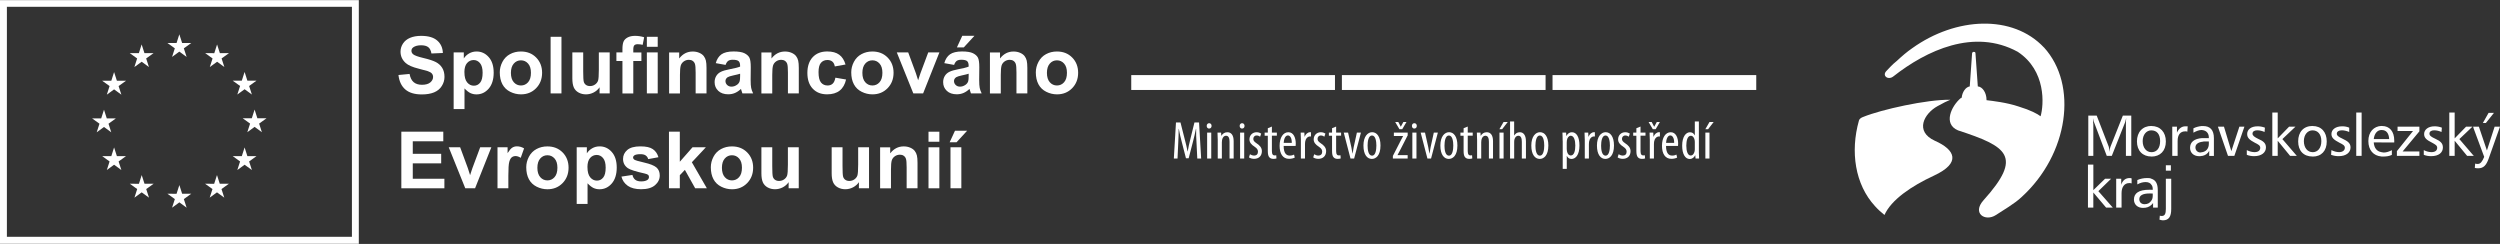 <?xml version="1.0" encoding="UTF-8"?>
<svg xmlns="http://www.w3.org/2000/svg" version="1.1" viewBox="0 0 820 80">
  <rect x="0" y="0" width="820" height="80" fill="#333333" stroke="none"/>
  <defs>
    <style>
      .cls-1 {
        fill: #fff;
      }
    </style>
  </defs>
  <!-- Generator: Adobe Illustrator 28.6.0, SVG Export Plug-In . SVG Version: 1.2.0 Build 709)  -->
  <g>
    <g id="Vrstva_1">
      <g>
        <g>
          <path class="cls-1" d="M115.43,77.68H2.26V2.23h113.17v75.45h0ZM0,.04v79.92h117.69V.04H0Z"/>
          <polyline class="cls-1" points="56.44 18.67 58.82 16.93 61.21 18.67 60.3 15.85 62.73 14.11 59.74 14.11 58.82 11.26 57.91 14.11 54.92 14.11 57.34 15.85 56.44 18.67"/>
          <polyline class="cls-1" points="44.08 21.99 46.47 20.25 48.85 21.99 47.94 19.17 50.37 17.43 47.38 17.43 46.46 14.57 45.55 17.43 42.56 17.43 44.98 19.17 44.08 21.99"/>
          <polyline class="cls-1" points="37.42 23.64 36.51 26.49 33.52 26.49 35.94 28.23 35.04 31.05 37.42 29.31 39.81 31.05 38.9 28.23 41.33 26.49 38.34 26.49 37.42 23.64"/>
          <polyline class="cls-1" points="34.11 41.65 36.49 43.39 35.59 40.58 38.01 38.83 35.02 38.83 34.11 35.98 33.19 38.84 30.2 38.83 32.63 40.58 31.72 43.39 34.11 41.65"/>
          <polyline class="cls-1" points="38.34 51.21 37.42 48.36 36.51 51.22 33.52 51.21 35.94 52.96 35.04 55.77 37.42 54.03 39.81 55.77 38.9 52.96 41.33 51.21 38.34 51.21"/>
          <polyline class="cls-1" points="47.4 60.27 46.48 57.42 45.57 60.28 42.58 60.27 45 62.01 44.1 64.83 46.48 63.09 48.87 64.83 47.96 62.01 50.39 60.27 47.4 60.27"/>
          <polyline class="cls-1" points="59.74 63.55 58.83 60.7 57.91 63.56 54.92 63.55 57.35 65.3 56.44 68.12 58.83 66.37 61.21 68.12 60.3 65.3 62.73 63.55 59.74 63.55"/>
          <polyline class="cls-1" points="72.08 60.27 71.17 57.42 70.25 60.28 67.27 60.27 69.69 62.01 68.78 64.83 71.17 63.09 73.56 64.83 72.65 62.01 75.07 60.27 72.08 60.27"/>
          <polyline class="cls-1" points="81.14 51.21 80.23 48.36 79.31 51.22 76.33 51.21 78.75 52.96 77.84 55.77 80.23 54.03 82.62 55.77 81.71 52.96 84.13 51.21 81.14 51.21"/>
          <polyline class="cls-1" points="87.41 38.8 84.42 38.8 83.51 35.94 82.59 38.8 79.61 38.8 82.03 40.54 81.12 43.36 83.51 41.61 85.9 43.36 84.99 40.54 87.41 38.8"/>
          <polyline class="cls-1" points="77.84 31.01 80.23 29.27 82.62 31.01 81.71 28.2 84.13 26.46 81.14 26.46 80.23 23.6 79.31 26.46 76.32 26.46 78.75 28.2 77.84 31.01"/>
          <polyline class="cls-1" points="71.2 14.58 70.29 17.44 67.3 17.43 69.72 19.17 68.82 21.99 71.21 20.25 73.59 21.99 72.68 19.17 75.11 17.43 72.12 17.43 71.2 14.58"/>
          <path class="cls-1" d="M130.69,24.6l3.65-.35c.22,1.22.66,2.12,1.34,2.7.67.57,1.58.86,2.72.86,1.21,0,2.12-.26,2.73-.77.61-.51.92-1.11.92-1.79,0-.44-.13-.81-.39-1.12-.26-.31-.71-.58-1.35-.8-.44-.15-1.44-.42-3-.81-2.01-.5-3.42-1.11-4.23-1.84-1.14-1.02-1.71-2.27-1.71-3.74,0-.95.27-1.83.8-2.65.54-.82,1.31-1.45,2.32-1.88s2.23-.65,3.65-.65c2.33,0,4.08.51,5.26,1.53,1.18,1.02,1.8,2.39,1.86,4.09l-3.75.16c-.16-.95-.5-1.64-1.03-2.06-.53-.42-1.32-.63-2.37-.63s-1.94.22-2.56.67c-.4.29-.6.67-.6,1.15,0,.44.19.81.56,1.13.47.4,1.62.81,3.44,1.24,1.82.43,3.17.88,4.05,1.34.87.46,1.56,1.09,2.05,1.89.49.8.74,1.78.74,2.96,0,1.06-.3,2.06-.89,2.99-.59.93-1.43,1.62-2.51,2.07-1.08.45-2.43.68-4.04.68-2.35,0-4.15-.54-5.41-1.63-1.26-1.08-2.01-2.67-2.25-4.74h0Z"/>
          <path class="cls-1" d="M152.33,23.68c0,1.51.3,2.63.9,3.35.6.72,1.33,1.08,2.19,1.08s1.52-.33,2.06-.99c.55-.66.82-1.75.82-3.26,0-1.41-.28-2.46-.85-3.14-.57-.68-1.27-1.03-2.1-1.03s-1.59.34-2.17,1.01c-.57.67-.86,1.67-.86,2.98h0ZM148.81,17.19h3.32v1.98c.43-.68,1.01-1.22,1.75-1.65.73-.42,1.55-.63,2.44-.63,1.56,0,2.89.61,3.98,1.84,1.09,1.22,1.63,2.93,1.63,5.12s-.55,3.99-1.65,5.24c-1.1,1.25-2.43,1.87-3.99,1.87-.74,0-1.42-.15-2.02-.44-.6-.3-1.24-.8-1.91-1.52v6.78h-3.56v-18.57h0Z"/>
          <path class="cls-1" d="M167.58,23.91c0,1.33.32,2.36.95,3.07.63.71,1.41,1.06,2.34,1.06s1.71-.35,2.34-1.06c.63-.71.94-1.74.94-3.09s-.31-2.33-.94-3.04c-.63-.71-1.41-1.06-2.34-1.06s-1.71.35-2.34,1.06c-.63.71-.95,1.73-.95,3.06h0ZM163.93,23.72c0-1.18.29-2.33.87-3.43.58-1.11,1.41-1.95,2.48-2.53,1.07-.58,2.26-.87,3.58-.87,2.03,0,3.7.66,5,1.98,1.3,1.32,1.95,2.99,1.95,5.01s-.66,3.72-1.97,5.06c-1.31,1.34-2.97,2.01-4.96,2.01-1.23,0-2.41-.28-3.53-.84-1.12-.56-1.97-1.37-2.55-2.45-.58-1.08-.87-2.39-.87-3.93h0Z"/>
          <polygon class="cls-1" points="180.6 30.64 180.6 12.07 184.16 12.07 184.16 30.64 180.6 30.64 180.6 30.64"/>
          <path class="cls-1" d="M196.66,30.64v-2.01c-.49.72-1.13,1.28-1.93,1.7-.8.41-1.64.62-2.53.62s-1.71-.2-2.43-.6c-.72-.4-1.24-.95-1.56-1.67-.32-.72-.48-1.71-.48-2.98v-8.51h3.56v6.18c0,1.89.07,3.05.2,3.48.13.43.37.76.72,1.01.35.25.79.37,1.32.37.61,0,1.15-.17,1.63-.5.48-.33.81-.75.99-1.24.18-.49.27-1.7.27-3.63v-5.67h3.56v13.45h-3.31Z"/>
          <path class="cls-1" d="M212.17,30.64v-13.45h3.56v13.45h-3.56ZM212.17,15.36v-3.29h3.56v3.29h-3.56ZM202.18,17.19h1.98v-1.01c0-1.13.12-1.98.36-2.53.24-.56.68-1.01,1.33-1.36.65-.35,1.46-.53,2.45-.53s2.01.15,2.98.46l-.48,2.48c-.57-.13-1.11-.2-1.63-.2s-.88.12-1.11.36c-.22.24-.34.7-.34,1.39v.95h2.66v2.8h-2.66v10.65h-3.56v-10.65h-1.98v-2.8h0Z"/>
          <path class="cls-1" d="M231.73,30.64h-3.56v-6.86c0-1.45-.08-2.39-.23-2.82-.15-.43-.4-.76-.74-.99-.34-.24-.75-.35-1.23-.35-.62,0-1.17.17-1.66.51-.49.34-.83.79-1.01,1.34-.18.56-.27,1.59-.27,3.09v6.09h-3.56v-13.45h3.31v1.98c1.17-1.52,2.65-2.28,4.43-2.28.79,0,1.5.14,2.15.42.65.28,1.14.64,1.48,1.08.33.44.57.94.7,1.49.13.56.2,1.35.2,2.39v8.36h0Z"/>
          <path class="cls-1" d="M242.76,24.18c-.46.15-1.18.33-2.17.54-.99.21-1.63.42-1.94.62-.46.33-.7.75-.7,1.25s.19.93.56,1.29c.37.36.84.54,1.42.54.64,0,1.25-.21,1.84-.63.43-.32.71-.71.85-1.18.09-.3.14-.88.14-1.74v-.71h0ZM238,21.29l-3.23-.58c.36-1.3.99-2.26,1.87-2.89.89-.62,2.2-.94,3.95-.94,1.59,0,2.77.19,3.55.56.78.38,1.32.85,1.64,1.43.32.58.47,1.64.47,3.19l-.04,4.15c0,1.18.06,2.05.17,2.62.11.56.33,1.16.64,1.8h-3.52c-.09-.24-.21-.59-.34-1.05-.06-.21-.1-.35-.13-.42-.61.59-1.26,1.03-1.95,1.33-.69.3-1.43.44-2.22.44-1.38,0-2.48-.38-3.27-1.13-.8-.75-1.2-1.7-1.2-2.85,0-.76.18-1.44.54-2.03.36-.6.87-1.05,1.53-1.37.65-.32,1.6-.59,2.83-.83,1.66-.31,2.82-.6,3.46-.87v-.35c0-.68-.17-1.17-.51-1.46-.34-.29-.98-.44-1.91-.44-.63,0-1.13.12-1.48.37-.35.25-.64.69-.86,1.31h0Z"/>
          <path class="cls-1" d="M262,30.64h-3.56v-6.86c0-1.45-.08-2.39-.23-2.82-.15-.43-.4-.76-.74-.99-.34-.24-.75-.35-1.23-.35-.62,0-1.17.17-1.66.51-.49.34-.83.79-1.01,1.34-.18.56-.27,1.59-.27,3.09v6.09h-3.56v-13.45h3.31v1.98c1.17-1.52,2.65-2.28,4.43-2.28.79,0,1.5.14,2.15.42.65.28,1.14.64,1.48,1.08.33.44.57.94.7,1.49.13.56.2,1.35.2,2.39v8.36h0Z"/>
          <path class="cls-1" d="M277.33,21.16l-3.51.63c-.12-.7-.39-1.23-.8-1.58-.42-.35-.96-.53-1.63-.53-.89,0-1.59.31-2.12.92s-.79,1.64-.79,3.07c0,1.6.27,2.72.8,3.38.54.66,1.26.99,2.16.99.68,0,1.23-.19,1.66-.58.43-.38.73-1.04.91-1.98l3.5.6c-.36,1.6-1.06,2.82-2.09,3.63-1.03.82-2.41,1.23-4.14,1.23-1.97,0-3.54-.62-4.71-1.86-1.17-1.24-1.75-2.96-1.75-5.15s.59-3.95,1.76-5.19c1.17-1.24,2.76-1.86,4.76-1.86,1.64,0,2.94.35,3.91,1.06.97.7,1.66,1.78,2.08,3.22h0Z"/>
          <path class="cls-1" d="M282.86,23.91c0,1.33.32,2.36.95,3.07.63.71,1.41,1.06,2.34,1.06s1.71-.35,2.34-1.06c.63-.71.94-1.74.94-3.09s-.31-2.33-.94-3.04c-.63-.71-1.41-1.06-2.34-1.06s-1.71.35-2.34,1.06c-.63.71-.95,1.73-.95,3.06h0ZM279.21,23.72c0-1.18.29-2.33.87-3.43.58-1.11,1.41-1.95,2.48-2.53,1.07-.58,2.26-.87,3.58-.87,2.03,0,3.7.66,5,1.98,1.3,1.32,1.95,2.99,1.95,5.01s-.66,3.72-1.97,5.06c-1.31,1.34-2.97,2.01-4.96,2.01-1.23,0-2.41-.28-3.53-.84-1.12-.56-1.97-1.37-2.55-2.45-.58-1.08-.87-2.39-.87-3.93h0Z"/>
          <path class="cls-1" d="M299.57,30.64l-5.42-13.45h3.74l2.53,6.86.73,2.29c.19-.58.32-.97.37-1.15.12-.38.25-.76.38-1.14l2.56-6.86h3.66l-5.34,13.45h-3.2Z"/>
          <path class="cls-1" d="M313.87,15.54l1.75-3.79h3.99l-3.48,3.79h-2.25ZM317.72,24.18c-.46.15-1.18.33-2.17.54-.99.21-1.63.42-1.94.62-.46.33-.7.75-.7,1.25s.19.93.56,1.29c.37.36.84.54,1.42.54.64,0,1.25-.21,1.84-.63.43-.32.71-.71.85-1.18.09-.3.14-.88.14-1.74v-.71h0ZM312.96,21.29l-3.23-.58c.36-1.3.99-2.26,1.87-2.89.89-.62,2.2-.94,3.95-.94,1.59,0,2.77.19,3.55.56.78.38,1.32.85,1.64,1.43.32.58.47,1.64.47,3.19l-.04,4.15c0,1.18.06,2.05.17,2.62.11.56.33,1.16.64,1.8h-3.52c-.09-.24-.21-.59-.34-1.05-.06-.21-.1-.35-.13-.42-.61.59-1.26,1.03-1.95,1.33-.69.3-1.43.44-2.22.44-1.38,0-2.48-.38-3.27-1.13-.8-.75-1.2-1.7-1.2-2.85,0-.76.18-1.44.54-2.03.36-.6.87-1.05,1.53-1.37.65-.32,1.6-.59,2.83-.83,1.66-.31,2.82-.6,3.46-.87v-.35c0-.68-.17-1.17-.51-1.46-.34-.29-.97-.44-1.91-.44-.63,0-1.13.12-1.48.37-.35.25-.64.69-.86,1.31h0Z"/>
          <path class="cls-1" d="M336.96,30.64h-3.56v-6.86c0-1.45-.08-2.39-.23-2.82-.15-.43-.4-.76-.74-.99-.34-.24-.75-.35-1.23-.35-.62,0-1.17.17-1.66.51-.49.34-.83.79-1.01,1.34-.18.56-.27,1.59-.27,3.09v6.09h-3.56v-13.45h3.31v1.98c1.17-1.52,2.65-2.28,4.43-2.28.79,0,1.5.14,2.15.42.65.28,1.14.64,1.48,1.08.33.44.57.94.7,1.49.13.56.2,1.35.2,2.39v8.36h0Z"/>
          <path class="cls-1" d="M343.39,23.91c0,1.33.32,2.36.95,3.07.63.71,1.41,1.06,2.34,1.06s1.71-.35,2.34-1.06c.63-.71.94-1.74.94-3.09s-.31-2.33-.94-3.04c-.63-.71-1.41-1.06-2.34-1.06s-1.71.35-2.34,1.06c-.63.71-.95,1.73-.95,3.06h0ZM339.75,23.72c0-1.18.29-2.33.87-3.43.58-1.11,1.41-1.95,2.48-2.53,1.07-.58,2.26-.87,3.58-.87,2.03,0,3.7.66,5,1.98,1.3,1.32,1.95,2.99,1.95,5.01s-.66,3.72-1.97,5.06c-1.31,1.34-2.97,2.01-4.96,2.01-1.23,0-2.41-.28-3.53-.84-1.12-.56-1.97-1.37-2.55-2.45-.58-1.08-.87-2.39-.87-3.93h0Z"/>
          <polygon class="cls-1" points="131.64 61.76 131.64 43.19 145.4 43.19 145.4 46.34 135.39 46.34 135.39 50.45 144.71 50.45 144.71 53.58 135.39 53.58 135.39 58.63 145.76 58.63 145.76 61.76 131.64 61.76 131.64 61.76"/>
          <path class="cls-1" d="M152.61,61.76l-5.42-13.45h3.74l2.53,6.86.73,2.29c.19-.58.32-.97.37-1.15.12-.38.24-.76.38-1.14l2.56-6.86h3.66l-5.34,13.45h-3.2Z"/>
          <path class="cls-1" d="M166.74,61.76h-3.56v-13.45h3.31v1.91c.57-.9,1.07-1.5,1.53-1.79.45-.29.96-.43,1.54-.43.81,0,1.59.22,2.34.67l-1.1,3.1c-.6-.39-1.16-.58-1.67-.58s-.92.14-1.27.41c-.35.28-.62.77-.82,1.49-.2.72-.3,2.22-.3,4.51v4.15h0Z"/>
          <path class="cls-1" d="M176.26,55.04c0,1.33.32,2.36.95,3.07.63.71,1.41,1.06,2.34,1.06s1.71-.35,2.34-1.06c.63-.71.94-1.74.94-3.09s-.31-2.33-.94-3.04c-.63-.71-1.41-1.06-2.34-1.06s-1.71.35-2.34,1.06c-.63.71-.95,1.73-.95,3.06h0ZM172.61,54.85c0-1.18.29-2.33.87-3.43.58-1.11,1.41-1.95,2.48-2.53,1.07-.58,2.26-.87,3.58-.87,2.03,0,3.7.66,5,1.98,1.3,1.32,1.95,2.99,1.95,5.01s-.66,3.72-1.97,5.06c-1.31,1.34-2.97,2.01-4.96,2.01-1.23,0-2.41-.28-3.53-.84-1.12-.56-1.97-1.37-2.55-2.45-.58-1.08-.87-2.39-.87-3.93h0Z"/>
          <path class="cls-1" d="M192.69,54.81c0,1.51.3,2.63.9,3.35.6.72,1.33,1.08,2.19,1.08s1.52-.33,2.06-.99c.55-.66.82-1.75.82-3.26,0-1.41-.28-2.46-.85-3.14-.57-.68-1.27-1.03-2.1-1.03s-1.59.34-2.17,1.01c-.57.67-.86,1.67-.86,2.98h0ZM189.17,48.31h3.32v1.98c.43-.68,1.01-1.22,1.75-1.65.73-.42,1.55-.63,2.44-.63,1.56,0,2.89.61,3.98,1.84,1.09,1.22,1.63,2.93,1.63,5.12s-.55,3.99-1.65,5.24c-1.1,1.25-2.43,1.87-3.99,1.87-.74,0-1.42-.15-2.02-.44-.6-.3-1.24-.8-1.91-1.52v6.78h-3.56v-18.57h0Z"/>
          <path class="cls-1" d="M203.87,57.92l3.57-.54c.15.69.46,1.22.92,1.58.46.36,1.11.54,1.95.54.92,0,1.61-.17,2.08-.51.31-.24.47-.55.47-.95,0-.27-.08-.49-.25-.67-.18-.17-.57-.32-1.19-.47-2.87-.63-4.69-1.21-5.46-1.73-1.06-.73-1.6-1.74-1.6-3.03,0-1.17.46-2.14,1.38-2.94.92-.79,2.35-1.19,4.28-1.19s3.21.3,4.1.9c.89.6,1.51,1.49,1.85,2.66l-3.36.62c-.14-.52-.42-.92-.82-1.2-.4-.28-.97-.42-1.72-.42-.94,0-1.61.13-2.01.39-.27.19-.41.43-.41.72,0,.25.12.47.35.65.32.24,1.43.57,3.32,1s3.22.96,3.97,1.58c.74.63,1.11,1.52,1.11,2.65,0,1.23-.52,2.29-1.55,3.18-1.03.89-2.55,1.33-4.57,1.33-1.83,0-3.28-.37-4.35-1.11-1.07-.74-1.77-1.75-2.1-3.03h0Z"/>
          <polygon class="cls-1" points="219.42 61.76 219.42 43.19 222.98 43.19 222.98 53.05 227.14 48.31 231.52 48.31 226.93 53.22 231.85 61.76 228.02 61.76 224.64 55.72 222.98 57.46 222.98 61.76 219.42 61.76 219.42 61.76"/>
          <path class="cls-1" d="M236.79,55.04c0,1.33.32,2.36.95,3.07.63.71,1.41,1.06,2.34,1.06s1.71-.35,2.34-1.06c.63-.71.94-1.74.94-3.09s-.31-2.33-.94-3.04c-.63-.71-1.41-1.06-2.34-1.06s-1.71.35-2.34,1.06c-.63.71-.95,1.73-.95,3.06h0ZM233.15,54.85c0-1.18.29-2.33.87-3.43.58-1.11,1.41-1.95,2.48-2.53,1.07-.58,2.26-.87,3.58-.87,2.03,0,3.7.66,5,1.98,1.3,1.32,1.95,2.99,1.95,5.01s-.66,3.72-1.97,5.06c-1.31,1.34-2.97,2.01-4.96,2.01-1.23,0-2.41-.28-3.53-.84-1.12-.56-1.97-1.37-2.55-2.45-.58-1.08-.87-2.39-.87-3.93h0Z"/>
          <path class="cls-1" d="M258.67,61.76v-2.01c-.49.72-1.13,1.28-1.93,1.7-.8.41-1.64.62-2.53.62s-1.71-.2-2.43-.6c-.72-.4-1.24-.95-1.56-1.67-.32-.72-.48-1.71-.48-2.98v-8.51h3.56v6.18c0,1.89.07,3.05.2,3.48.13.43.37.76.72,1.01.35.25.79.37,1.32.37.61,0,1.15-.17,1.63-.5.48-.33.81-.75.99-1.24.18-.49.27-1.7.27-3.63v-5.67h3.56v13.45h-3.31Z"/>
          <path class="cls-1" d="M281.72,61.76v-2.01c-.49.72-1.13,1.28-1.93,1.7-.8.41-1.64.62-2.53.62s-1.71-.2-2.43-.6c-.72-.4-1.24-.95-1.56-1.67-.32-.72-.48-1.71-.48-2.98v-8.51h3.56v6.18c0,1.89.07,3.05.2,3.48.13.43.37.76.72,1.01.35.25.79.37,1.32.37.61,0,1.15-.17,1.63-.5.48-.33.81-.75.99-1.24.18-.49.27-1.7.27-3.63v-5.67h3.56v13.45h-3.31Z"/>
          <path class="cls-1" d="M300.94,61.76h-3.56v-6.86c0-1.45-.08-2.39-.23-2.82-.15-.43-.4-.76-.74-.99-.34-.24-.75-.35-1.23-.35-.62,0-1.17.17-1.66.51-.49.34-.83.79-1.01,1.34s-.27,1.59-.27,3.09v6.09h-3.56v-13.45h3.31v1.98c1.17-1.52,2.65-2.28,4.43-2.28.79,0,1.5.14,2.15.42.65.28,1.14.64,1.48,1.08.33.44.57.94.7,1.49.13.56.2,1.35.2,2.39v8.36h0Z"/>
          <path class="cls-1" d="M304.55,61.76v-13.45h3.56v13.45h-3.56ZM304.55,46.49v-3.29h3.56v3.29h-3.56Z"/>
          <path class="cls-1" d="M311.76,61.76v-13.45h3.56v13.45h-3.56ZM311.49,46.66l1.75-3.79h3.99l-3.48,3.79h-2.25Z"/>
        </g>
        <g>
          <rect class="cls-1" x="509.23" y="24.63" width="66.82" height="4.88"/>
          <rect class="cls-1" x="371.05" y="24.63" width="66.82" height="4.88"/>
          <rect class="cls-1" x="440.14" y="24.63" width="66.81" height="4.88"/>
          <g>
            <path class="cls-1" d="M392.46,46.9c-.09-1.56-.18-3.3-.12-4.64h-.07c-.26,1.32-.58,2.72-.95,4.11l-1.44,5.55h-.88l-1.37-5.32c-.4-1.51-.74-2.97-.98-4.34h-.05c.02,1.39-.07,3.04-.14,4.73l-.23,5.01h-1.21l.7-11.84h1.48l1.37,5.41c.4,1.56.7,2.72.95,4.08h.05c.23-1.35.49-2.48.88-4.08l1.33-5.41h1.51l.69,11.84h-1.27l-.25-5.1Z"/>
            <path class="cls-1" d="M397.4,41.29c0,.53-.32.88-.83.88-.44,0-.77-.35-.77-.88s.35-.88.79-.88c.49,0,.81.35.81.88M395.94,43.49h1.35v8.5h-1.35v-8.5Z"/>
            <path class="cls-1" d="M399.41,45.69c0-1-.05-1.51-.07-2.2h1.18l.07,1.04h.04c.37-.68,1.05-1.16,1.95-1.16,1.18,0,2.06.86,2.06,2.92v5.71h-1.35v-5.46c0-1.02-.19-2.02-1.18-2.02-.56,0-1.11.47-1.27,1.37-.05.21-.07.48-.07.77v5.34h-1.35v-6.31Z"/>
            <path class="cls-1" d="M408.21,41.29c0,.53-.32.88-.83.88-.44,0-.77-.35-.77-.88s.35-.88.79-.88c.49,0,.81.35.81.88M406.75,43.49h1.35v8.5h-1.35v-8.5Z"/>
            <path class="cls-1" d="M409.99,50.59c.3.19.83.44,1.37.44.76,0,1.25-.47,1.25-1.23,0-.65-.23-1.09-1.09-1.67-1.11-.7-1.7-1.44-1.7-2.41,0-1.39,1.02-2.35,2.34-2.35.67,0,1.16.23,1.51.44l-.35,1.02c-.33-.23-.68-.39-1.14-.39-.72,0-1.09.53-1.09,1.09s.21.88,1.05,1.46c.98.63,1.76,1.41,1.76,2.58,0,1.71-1.16,2.53-2.57,2.53-.62,0-1.3-.19-1.67-.49l.33-1.02Z"/>
            <path class="cls-1" d="M417.18,41.5v1.99h1.63v1.02h-1.63v5.06c0,1.11.39,1.41.88,1.41.23,0,.4-.02.55-.05l.07,1.04c-.25.09-.56.14-1,.14-.55,0-1.02-.14-1.33-.51-.35-.39-.51-.97-.51-2.14v-4.94h-1.04v-1.02h1.04v-1.44l1.35-.55Z"/>
            <path class="cls-1" d="M421.04,47.87c0,2.62,1.04,3.16,2,3.16.6,0,1.07-.14,1.41-.32l.23.98c-.47.25-1.19.41-1.88.41-2.04,0-3.09-1.67-3.09-4.27,0-2.74,1.18-4.46,2.88-4.46s2.42,1.83,2.42,3.72c0,.33-.02.56-.04.77h-3.94ZM423.71,46.86c.02-1.69-.62-2.44-1.27-2.44-.9,0-1.34,1.28-1.39,2.44h2.65Z"/>
            <path class="cls-1" d="M426.69,45.69c0-.72-.05-1.56-.07-2.2h1.21l.07,1.35h.03c.28-.81,1-1.48,1.79-1.48.11,0,.19,0,.28.02v1.37h-.28c-.86,0-1.49.79-1.63,1.76-.03.23-.05.49-.05.77v4.71h-1.35v-6.31Z"/>
            <path class="cls-1" d="M431.06,50.59c.3.19.83.44,1.37.44.76,0,1.25-.47,1.25-1.23,0-.65-.23-1.09-1.09-1.67-1.11-.7-1.7-1.44-1.7-2.41,0-1.39,1.02-2.35,2.34-2.35.67,0,1.16.23,1.51.44l-.35,1.02c-.33-.23-.68-.39-1.14-.39-.72,0-1.09.53-1.09,1.09s.21.88,1.05,1.46c.98.63,1.76,1.41,1.76,2.58,0,1.71-1.16,2.53-2.57,2.53-.62,0-1.3-.19-1.67-.49l.33-1.02Z"/>
            <path class="cls-1" d="M438.25,41.5v1.99h1.63v1.02h-1.63v5.06c0,1.11.39,1.41.88,1.41.23,0,.4-.02.55-.05l.07,1.04c-.25.09-.56.14-1,.14-.55,0-1.02-.14-1.33-.51-.35-.39-.51-.97-.51-2.14v-4.94h-1.04v-1.02h1.04v-1.44l1.35-.55Z"/>
            <path class="cls-1" d="M442.17,43.49l1.07,4.78c.12.58.26,1.34.37,2.07h.05c.09-.7.23-1.42.35-2.07l1.05-4.78h1.33l-2.23,8.5h-1.2l-2.21-8.5h1.4Z"/>
            <path class="cls-1" d="M452.8,47.74c0,3.29-1.51,4.39-2.83,4.39-1.53,0-2.76-1.39-2.76-4.38s1.39-4.39,2.85-4.39c1.53,0,2.74,1.42,2.74,4.37M448.57,47.74c0,1.41.25,3.32,1.48,3.32,1.16,0,1.4-1.99,1.4-3.32s-.25-3.3-1.44-3.3-1.44,2-1.44,3.3"/>
            <path class="cls-1" d="M456.85,51.17l2.69-5.27c.21-.42.49-.88.67-1.25v-.04h-3.02v-1.12h4.53v.9l-2.65,5.18c-.25.42-.49.88-.68,1.27v.04h3.32v1.12h-4.85v-.82ZM459.01,42.38l-1.39-2.37h1.02l.81,1.53h.03l.83-1.53h1.02l-1.4,2.37h-.91Z"/>
            <path class="cls-1" d="M464.71,41.29c0,.53-.32.88-.83.88-.44,0-.77-.35-.77-.88s.35-.88.79-.88c.49,0,.81.35.81.88M463.25,43.49h1.35v8.5h-1.35v-8.5Z"/>
            <path class="cls-1" d="M467.4,43.49l1.07,4.78c.12.58.26,1.34.37,2.07h.05c.09-.7.23-1.42.35-2.07l1.05-4.78h1.33l-2.23,8.5h-1.2l-2.21-8.5h1.41Z"/>
            <path class="cls-1" d="M478.03,47.74c0,3.29-1.51,4.39-2.83,4.39-1.53,0-2.76-1.39-2.76-4.38s1.39-4.39,2.85-4.39c1.53,0,2.74,1.42,2.74,4.37M473.79,47.74c0,1.41.25,3.32,1.48,3.32,1.16,0,1.41-1.99,1.41-3.32s-.25-3.3-1.44-3.3-1.44,2-1.44,3.3"/>
            <path class="cls-1" d="M481.42,41.5v1.99h1.63v1.02h-1.63v5.06c0,1.11.39,1.41.88,1.41.23,0,.4-.02.54-.05l.07,1.04c-.25.09-.56.14-1,.14-.54,0-1.02-.14-1.34-.51-.35-.39-.51-.97-.51-2.14v-4.94h-1.04v-1.02h1.04v-1.44l1.35-.55Z"/>
            <path class="cls-1" d="M484.48,45.69c0-1-.05-1.51-.07-2.2h1.18l.07,1.04h.04c.37-.68,1.05-1.16,1.95-1.16,1.18,0,2.06.86,2.06,2.92v5.71h-1.35v-5.46c0-1.02-.19-2.02-1.18-2.02-.56,0-1.11.47-1.27,1.37-.05.21-.07.48-.07.77v5.34h-1.35v-6.31Z"/>
            <path class="cls-1" d="M494.55,40.01l-1.85,2.37h-.9l1.37-2.37h1.37ZM491.83,43.49h1.35v8.5h-1.35v-8.5Z"/>
            <path class="cls-1" d="M495.29,39.84h1.35v4.59h.04c.18-.3.44-.56.72-.76.3-.19.65-.3,1.12-.3,1.07,0,1.99.84,1.99,2.99v5.64h-1.35v-5.48c0-1.04-.23-2-1.14-2-.63,0-1.11.46-1.32,1.35-.04.18-.05.42-.05.63v5.5h-1.35v-12.16Z"/>
            <path class="cls-1" d="M507.86,47.74c0,3.29-1.51,4.39-2.83,4.39-1.53,0-2.76-1.39-2.76-4.38s1.39-4.39,2.85-4.39c1.53,0,2.74,1.42,2.74,4.37M503.62,47.74c0,1.41.25,3.32,1.48,3.32,1.16,0,1.41-1.99,1.41-3.32s-.25-3.3-1.44-3.3-1.44,2-1.44,3.3"/>
            <path class="cls-1" d="M512.55,46.14c0-1.3-.05-2.05-.07-2.65h1.2l.07,1.09h.04c.47-.9,1.14-1.21,1.81-1.21,1.49,0,2.46,1.56,2.46,4.36,0,3.16-1.3,4.41-2.63,4.41-.81,0-1.27-.51-1.49-.98h-.04v4.22h-1.33v-9.23ZM513.89,48.88c0,.25.02.49.07.7.26,1.21.88,1.42,1.25,1.42,1.12,0,1.49-1.55,1.49-3.25s-.42-3.23-1.51-3.23c-.62,0-1.18.76-1.25,1.53-.04.19-.05.42-.05.65v2.18Z"/>
            <path class="cls-1" d="M519.8,45.69c0-.72-.05-1.56-.07-2.2h1.21l.07,1.35h.04c.28-.81,1-1.48,1.79-1.48.11,0,.19,0,.28.02v1.37h-.28c-.86,0-1.49.79-1.63,1.76-.04.23-.05.49-.05.77v4.71h-1.35v-6.31Z"/>
            <path class="cls-1" d="M529.39,47.74c0,3.29-1.51,4.39-2.83,4.39-1.53,0-2.76-1.39-2.76-4.38s1.39-4.39,2.85-4.39c1.53,0,2.74,1.42,2.74,4.37M525.16,47.74c0,1.41.25,3.32,1.48,3.32,1.16,0,1.41-1.99,1.41-3.32s-.25-3.3-1.44-3.3-1.44,2-1.44,3.3"/>
            <path class="cls-1" d="M530.91,50.59c.3.19.83.44,1.37.44.76,0,1.25-.47,1.25-1.23,0-.65-.23-1.09-1.09-1.67-1.11-.7-1.7-1.44-1.7-2.41,0-1.39,1.02-2.35,2.34-2.35.67,0,1.16.23,1.51.44l-.35,1.02c-.33-.23-.68-.39-1.14-.39-.72,0-1.09.53-1.09,1.09s.21.88,1.05,1.46c.98.63,1.76,1.41,1.76,2.58,0,1.71-1.16,2.53-2.57,2.53-.62,0-1.3-.19-1.67-.49l.33-1.02Z"/>
            <path class="cls-1" d="M538.09,41.5v1.99h1.63v1.02h-1.63v5.06c0,1.11.39,1.41.88,1.41.23,0,.4-.02.54-.05l.07,1.04c-.25.09-.56.14-1,.14-.54,0-1.02-.14-1.34-.51-.35-.39-.51-.97-.51-2.14v-4.94h-1.04v-1.02h1.04v-1.44l1.35-.55Z"/>
            <path class="cls-1" d="M542.12,42.38l-1.39-2.37h1.02l.81,1.53h.04l.83-1.53h1.02l-1.39,2.37h-.93ZM541.13,45.69c0-.72-.05-1.56-.07-2.2h1.21l.07,1.35h.04c.28-.81,1-1.48,1.79-1.48.11,0,.19,0,.28.02v1.37h-.28c-.86,0-1.49.79-1.63,1.76-.04.23-.05.49-.05.77v4.71h-1.35v-6.31Z"/>
            <path class="cls-1" d="M546.46,47.87c0,2.62,1.04,3.16,2,3.16.6,0,1.07-.14,1.41-.32l.23.98c-.48.25-1.2.41-1.88.41-2.04,0-3.09-1.67-3.09-4.27,0-2.74,1.18-4.46,2.88-4.46s2.42,1.83,2.42,3.72c0,.33-.02.56-.04.77h-3.94ZM549.13,46.86c.02-1.69-.62-2.44-1.27-2.44-.9,0-1.33,1.28-1.39,2.44h2.65Z"/>
            <path class="cls-1" d="M557.23,39.84v10.12c0,.58.05,1.55.07,2.04h-1.16l-.09-1.05h-.05c-.28.6-.88,1.2-1.79,1.2-1.42,0-2.46-1.55-2.46-4.36,0-3.01,1.25-4.41,2.55-4.41.63,0,1.23.28,1.56,1h.04v-4.53h1.33ZM555.9,46.74c0-.18,0-.39-.02-.56-.09-.9-.61-1.65-1.26-1.65-1.12,0-1.51,1.56-1.51,3.25,0,1.79.46,3.23,1.44,3.23.42,0,1-.23,1.3-1.46.03-.16.05-.35.05-.56v-2.25Z"/>
            <path class="cls-1" d="M562.09,40.01l-1.84,2.37h-.9l1.37-2.37h1.37ZM559.36,43.49h1.35v8.5h-1.35v-8.5Z"/>
          </g>
        </g>
        <g>
          <path class="cls-1" d="M639.69,32.73c-1.1.44-2.2.99-4.18,2.09-4.41,2.42-7.6,8.26-.88,11.35,6.72,2.97,8.7,7.27-.33,11.45-7.38,3.42-13.99,7.93-16.19,12.89-1.1-.88-2.09-1.76-3.09-2.87-6.61-7.16-8.15-17.95-5.29-28.09.11-.55.77-.99,1.43-1.21,5.95-2.42,20.82-5.73,28.53-5.62"/>
          <path class="cls-1" d="M670.42,15.55c11.24,12.34,8.04,35.03-7.27,49.02-2.42,2.31-6.17,4.4-8.48,5.95-3.52,2.31-7.93-.55-4.07-4.85,13-14.43,7.82-17.62-8.37-22.91-4.96-2.09-2.2-7.93.88-10.57h.11c.11-.11.22-.11.22-.22.22-1.87,1.32-3.42,2.64-3.63l.77-10.91c0-.11.11-.22.22-.33.11,0,.22-.11.33-.11s.33.11.44.11c0,.11.11.22.11.33l.77,10.91c1.54.11,2.86,2.09,2.86,4.41v.11c1.87.22,6.72.77,10.57,2.09,3.97,1.21,6.17,2.42,7.16,3.19,1.1-3.74,1.87-14.98-7.49-21.15-14.32-7.82-29.96-.44-40.76,8.04-1.76,1.43-3.85-.22-2.31-1.76.99-.99,1.76-1.98,3.42-3.3,1.65-1.54,3.3-2.97,5.07-4.18,14.32-10.24,32.93-11.12,43.18-.22"/>
          <path class="cls-1" d="M699.17,58.51c-.22-.11-.55-.11-.66-.11-1.32,0-2.31.77-2.75,2.2v-1.98h-1.65v9.47h1.76v-4.74c0-2.09.99-3.3,2.53-3.3.22,0,.44,0,.77.11v-1.65ZM684.85,53.99v14.1h1.76v-4.96l4.19,4.96h2.2l-4.74-5.39,4.19-4.08h-1.98l-3.85,3.74v-8.37h-1.76ZM705.66,62.25v1.21h-.66c-2.2,0-3.31.66-3.31,1.87,0,.99.66,1.65,1.76,1.65.99,0,1.76-.44,2.2-1.21v1.43c-.66.66-1.54.99-2.75.99-1.76,0-2.97-1.1-2.97-2.75,0-2.09,1.65-3.2,4.96-3.2h.77ZM705.66,58.62v1.98c-.33-.55-.99-.88-1.87-.88s-1.76.22-2.75.77v-1.43c.99-.44,2.09-.66,3.2-.66.55,0,.99,0,1.43.22M705.66,41.32v1.43c-1.65,0-2.86,1.43-2.86,3.53,0,2.2,1.21,3.63,2.86,3.63v1.43c-2.86,0-4.74-1.88-4.74-4.96s1.87-5.07,4.74-5.07M684.96,37.91v13.22h1.65v-10.35c0-.11-.11-.77-.11-1.98.11.77.33,1.32.44,1.54l4.08,10.79h1.65l4.19-10.57c.22-.44.33-1.1.55-1.87-.11.77-.11,1.43-.11,2.09v10.35h1.76v-13.22h-2.76l-4.07,10.24c-.11.22-.22.77-.33,1.65,0-.66-.11-1.21-.22-1.65l-3.96-10.24h-2.75ZM710.4,58.62v9.91c0,1.54-.33,2.31-1.32,2.31-.22,0-.44,0-.66-.11l-.11,1.32c.44.11.77.22,1.1.22,1.98,0,2.75-1.21,2.75-3.74v-9.91h-1.76ZM710.4,55.97h1.65v-1.76h-1.65v1.76ZM717.56,41.43h-.77c-1.21,0-2.2.77-2.75,2.09v-1.98h-1.54v9.58h1.76v-4.85c0-2.09.88-3.19,2.53-3.19.22,0,.44,0,.66.11l.11-1.76ZM705.66,51.35v-1.43c1.76,0,2.86-1.32,2.86-3.63s-1.1-3.53-2.86-3.53v-1.43c2.86,0,4.74,1.98,4.74,5.07s-1.87,4.96-4.74,4.96M705.66,67.21v-1.43c.33-.44.44-.99.44-1.65v-.66h-.44v-1.21h.44v-.22c0-.55-.11-1.1-.44-1.43v-1.98c1.43.44,2.09,1.65,2.09,3.74v5.73h-1.54v-1.54c-.11.22-.33.44-.55.66M722.3,45.29v1.21c-1.43.22-2.2.88-2.2,1.87,0,.88.66,1.65,1.65,1.65.22,0,.33-.11.55-.11v1.21c-.33.11-.66.11-.99.11-1.76,0-2.97-1.1-2.97-2.75,0-1.87,1.32-2.98,3.97-3.19M722.3,41.32v1.32h-.22c-.77,0-1.65.33-2.64.88v-1.43c.88-.44,1.76-.66,2.86-.77M745.32,36.92v14.21h1.77v-4.96l4.07,4.96h2.2l-4.74-5.51,4.3-4.08h-2.09l-3.74,3.85v-8.48h-1.77ZM742.9,41.87c-.88-.33-1.65-.44-2.42-.44-2.2,0-3.41,1.1-3.41,2.53,0,1.32.88,1.98,2.53,2.86,1.1.55,1.76.88,1.76,1.65,0,.88-.66,1.43-1.88,1.43-.77,0-1.65-.22-2.53-.66v1.54c.77.33,1.65.44,2.42.44,2.42,0,3.86-1.21,3.86-2.86,0-1.43-.88-2.09-2.65-2.87-1.1-.55-1.76-.99-1.76-1.65s.55-1.1,1.54-1.1c.88,0,1.65.22,2.42.55l.11-1.43ZM727.47,41.54l3.31,9.58h2.09l3.3-9.58h-1.65l-2.64,8.04-2.42-8.04h-1.98ZM722.3,51.13v-1.21c1.32-.22,2.2-1.21,2.2-2.75v-.77h-1.21c-.33,0-.66,0-.99.11v-1.21h2.2v-.22c0-1.43-.88-2.31-2.2-2.42v-1.32h.33c2.31,0,3.53,1.32,3.53,3.97v5.84h-1.54v-1.65c-.55.99-1.32,1.44-2.31,1.65M758.54,41.32v1.43c-1.65,0-2.87,1.43-2.87,3.53,0,2.2,1.21,3.63,2.87,3.63v1.43c-2.98,0-4.74-1.88-4.74-4.96s1.76-5.07,4.74-5.07M772.85,51.13h1.76v-14.21h-1.76v14.21ZM770.54,41.87c-.77-.33-1.54-.44-2.31-.44-2.2,0-3.52,1.1-3.52,2.53,0,1.32.99,1.98,2.64,2.86,1.1.55,1.76.88,1.76,1.65,0,.88-.77,1.43-1.87,1.43-.77,0-1.65-.22-2.53-.66l-.11,1.54c.88.33,1.65.44,2.53.44,2.42,0,3.85-1.21,3.85-2.86,0-1.43-.99-2.09-2.64-2.87-1.21-.55-1.87-.99-1.87-1.65s.66-1.1,1.65-1.1c.77,0,1.65.22,2.42.55v-1.43ZM758.54,51.35v-1.43c1.65,0,2.86-1.32,2.86-3.63s-1.21-3.53-2.86-3.53v-1.43c2.86,0,4.63,1.98,4.63,5.07s-1.76,4.96-4.63,4.96M781.12,41.32v1.32c-1.32,0-2.31,1.1-2.53,2.97h2.53v1.1h-2.53c.11,1.76.99,2.97,2.53,3.19v1.43c-2.64-.22-4.3-2.09-4.3-5.07s1.76-4.85,4.3-4.96M800.94,41.87c-.88-.33-1.65-.44-2.42-.44-2.09,0-3.41,1.1-3.41,2.53,0,1.32.88,1.98,2.64,2.86.99.55,1.65.88,1.65,1.65,0,.88-.66,1.43-1.87,1.43-.77,0-1.65-.22-2.53-.66v1.54c.77.33,1.65.44,2.42.44,2.53,0,3.85-1.21,3.85-2.86,0-1.43-.88-2.09-2.53-2.87-1.21-.55-1.88-.99-1.88-1.65s.55-1.1,1.54-1.1c.88,0,1.65.22,2.42.55l.11-1.43ZM786.4,41.54v1.43h5.07l-5.29,6.61v1.54h7.38v-1.43h-5.51l5.51-6.61v-1.54h-7.16ZM781.12,46.72v-1.1h2.53c-.11-1.98-.99-2.97-2.42-2.97h-.11v-1.32h.22c2.42,0,3.97,1.76,3.97,4.74v.66h-4.19ZM781.12,51.35v-1.43c.22,0,.55.11.77.11.88,0,1.76-.33,2.64-.77v1.54c-.88.44-1.87.55-2.98.55h-.44ZM811.3,51.02l-4.63-5.4,4.3-4.08h-2.09l-3.75,3.85v-8.48h-1.76v14.21h1.76v-4.96l4.08,4.96h2.09v-.11ZM811.3,41.54v.44l-.11-.44h.11ZM816.25,37.03l-1.87,3.31h.99l2.64-3.31h-1.76ZM811.3,41.99l3.52,9.47c-.66,1.54-1.21,2.31-2.09,2.31-.33,0-.55,0-.88-.11l-.11,1.43c.44.11.88.11,1.1.11,1.76,0,2.64-.99,3.41-3.08l3.75-10.58h-1.76l-2.53,7.82-2.64-7.82h-1.76v.44ZM811.3,51.13v-.11l.22.11h-.22Z"/>
        </g>
      </g>
    </g>
  </g>
</svg>